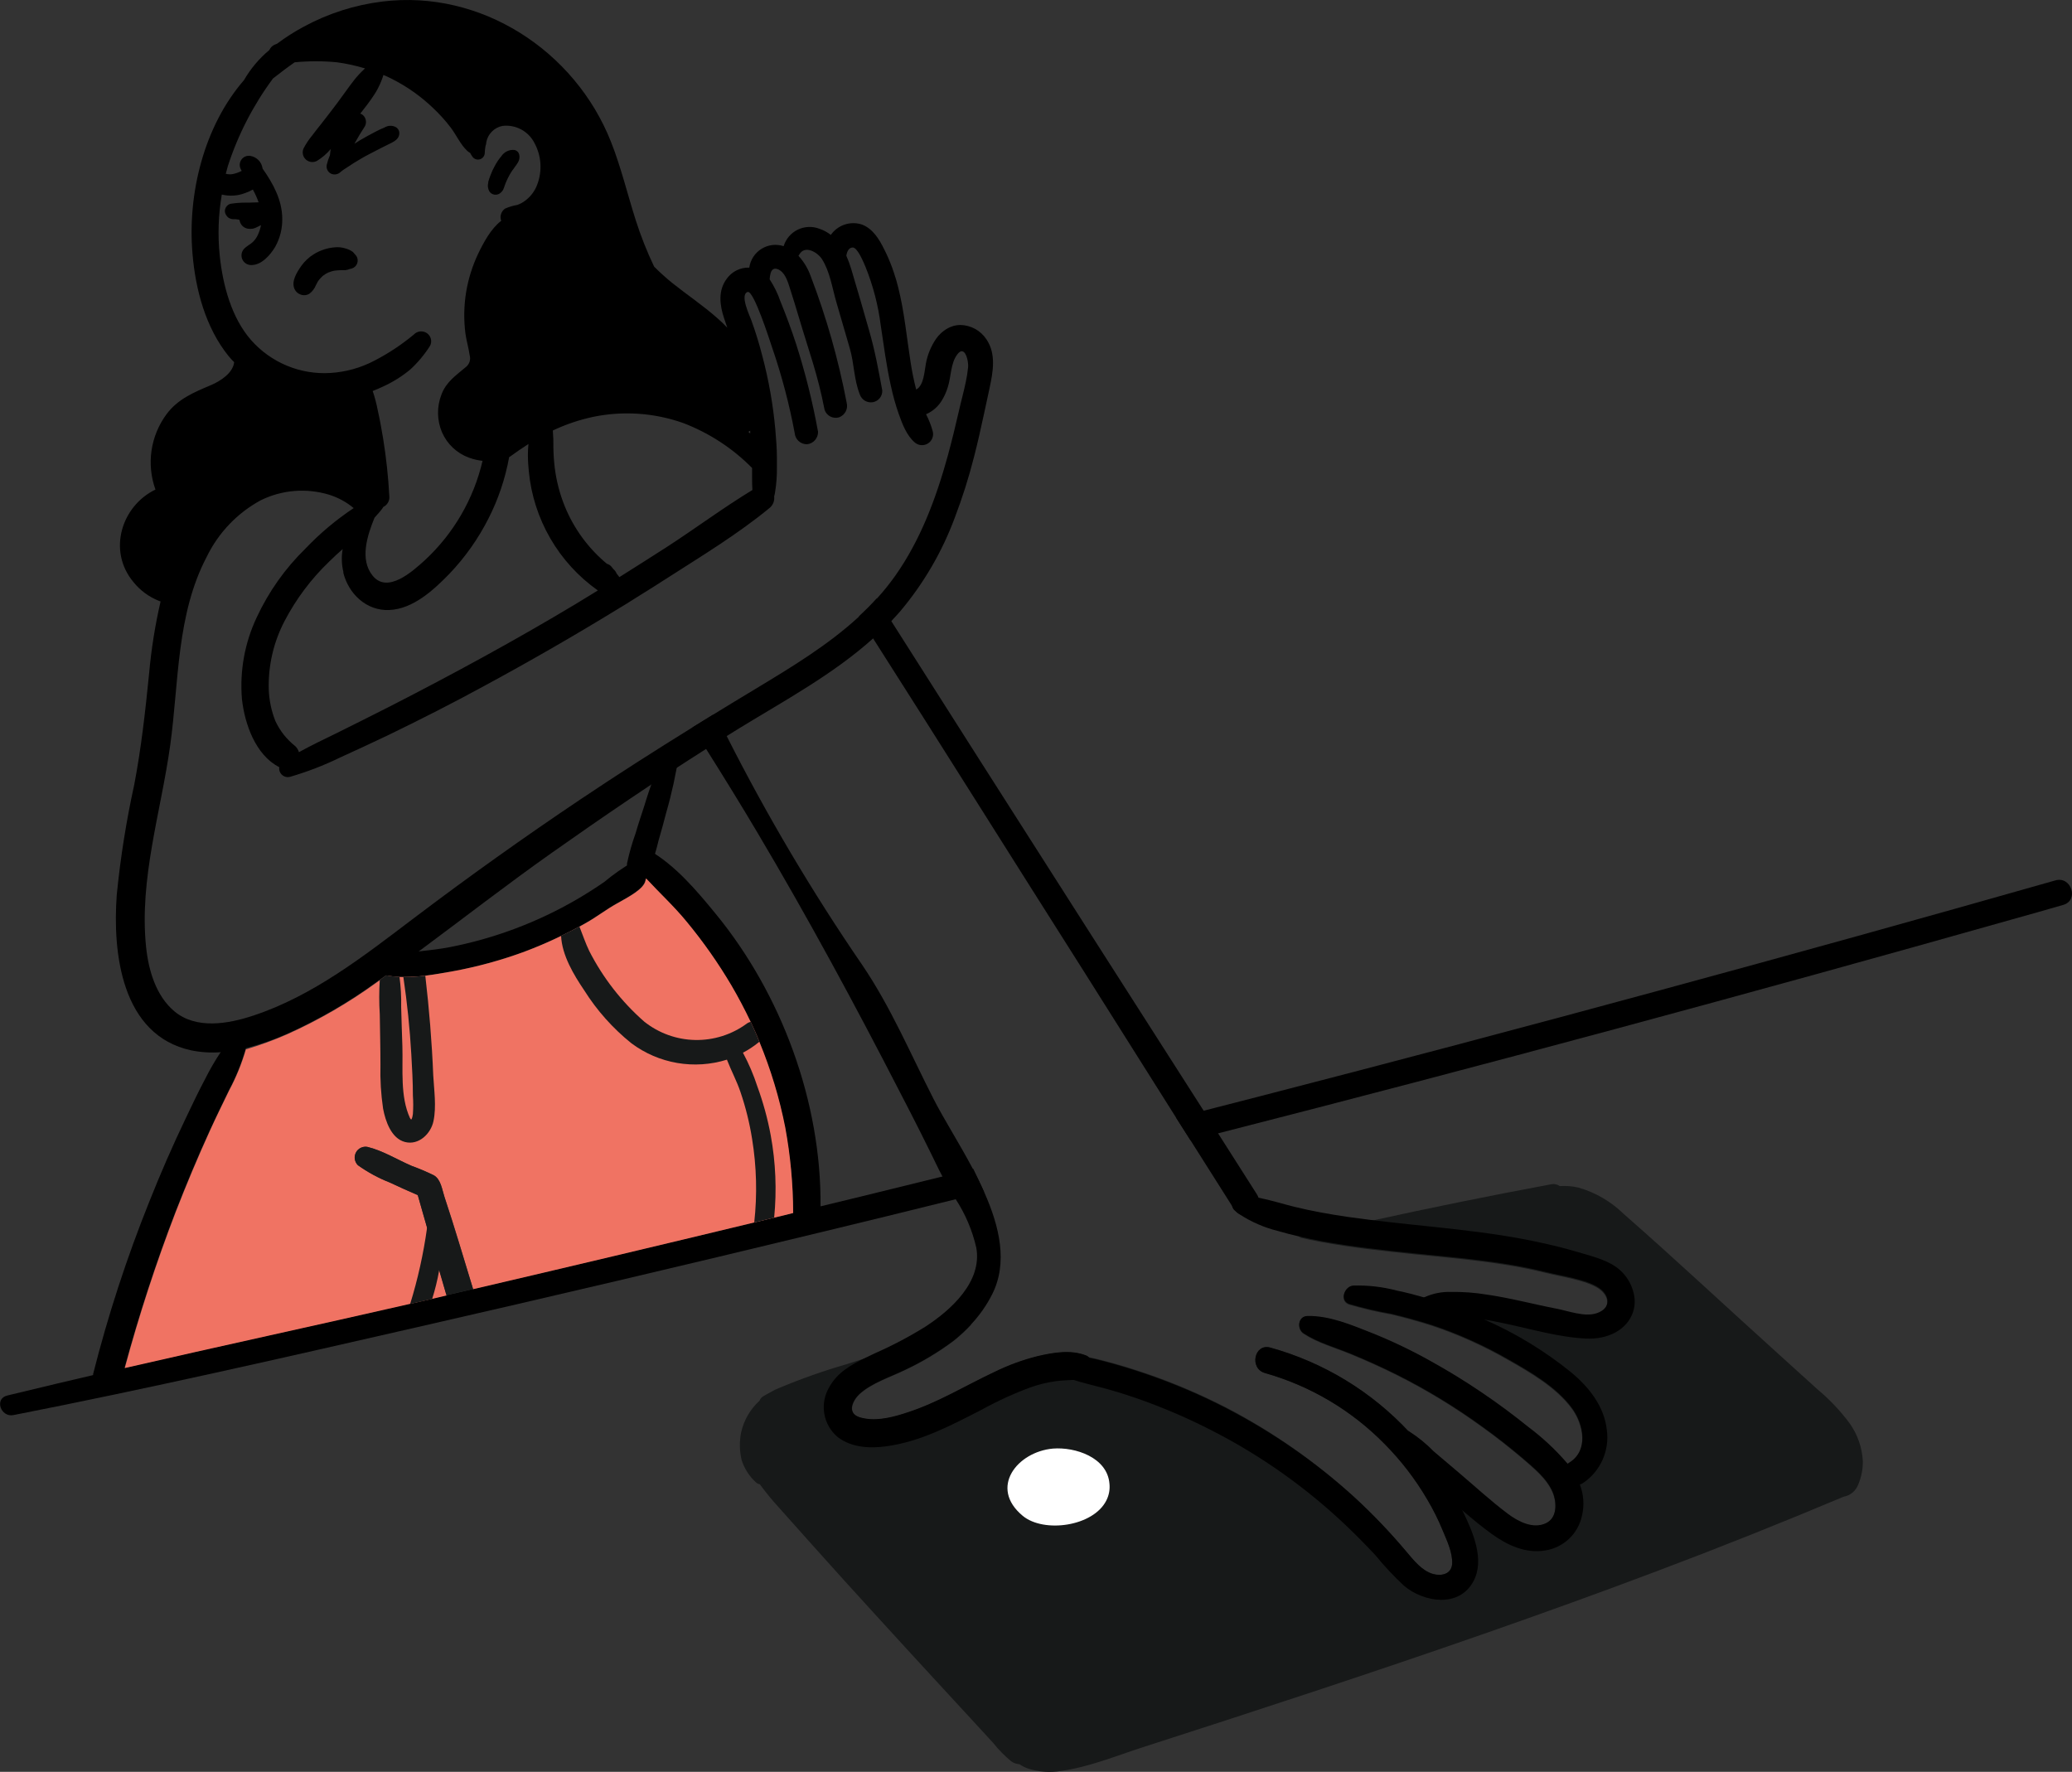 <svg width="283" height="242" viewBox="0 0 283 242" fill="none" xmlns="http://www.w3.org/2000/svg">
<rect x="0" y="0" width="283" height="242" fill="#333333" stroke="none"/>
<g clip-path="url(#clip0_100_9497)">
<path d="M254.431 199.569C254.447 200.662 254.233 201.746 253.805 202.751C253.649 203.18 253.382 203.561 253.032 203.854C252.682 204.147 252.261 204.343 251.811 204.421C243.375 207.973 234.871 211.363 226.297 214.592C210.806 220.438 195.124 225.841 179.4 231.044C171.566 233.632 163.723 236.188 155.872 238.71C152.3 239.871 148.678 241.357 144.939 241.875C143.415 242.133 141.852 242.019 140.382 241.541C139.975 241.395 139.588 241.198 139.23 240.956C138.834 240.931 138.454 240.798 138.128 240.572C137.222 239.826 136.396 238.986 135.666 238.067L133.296 235.486C131.805 233.877 130.316 232.263 128.831 230.643C125.801 227.369 122.805 224.079 119.784 220.78C116.762 217.482 113.774 214.175 110.803 210.851L106.413 205.933C105.474 204.906 104.591 203.83 103.767 202.709C103.575 202.69 103.394 202.604 103.258 202.467C102.336 201.636 101.655 200.572 101.288 199.385C100.998 198.149 100.978 196.864 101.23 195.619C101.603 193.962 102.477 192.46 103.734 191.319C103.82 191.077 103.984 190.871 104.201 190.734C104.56 190.517 104.944 190.308 105.32 190.108C105.657 189.904 106.011 189.73 106.38 189.59C109.396 188.323 112.484 187.233 115.627 186.325L118.239 185.49C121.269 184.488 124.307 183.519 127.353 182.55C129.131 181.991 130.909 181.431 132.695 180.88C131.941 181.701 131.123 182.46 130.25 183.151C128.202 184.684 126.004 186.004 123.69 187.093C121.653 188.095 119.074 188.888 117.397 190.433C116.796 190.993 116.07 192.104 116.512 192.939C116.812 193.498 117.605 193.673 118.181 193.774C120.067 194.099 122.162 193.54 123.957 192.939C128.13 191.594 131.902 189.264 135.85 187.41C137.738 186.483 139.719 185.758 141.759 185.247C143.887 184.755 146.266 184.337 148.352 185.156C148.481 185.199 148.598 185.27 148.695 185.364C149.421 185.498 150.13 185.682 150.839 185.865C152.767 186.366 154.679 186.951 156.573 187.602C160.339 188.889 164.004 190.452 167.54 192.279C173.84 195.564 179.687 199.654 184.933 204.446C187.489 206.793 189.889 209.304 192.119 211.962C193.079 213.098 194.206 214.534 195.7 214.968C196.843 215.294 198.204 215.027 198.337 213.64C198.437 212.104 197.628 210.425 197.052 209.039C196.453 207.578 195.747 206.163 194.94 204.805C193.322 202.035 191.359 199.481 189.098 197.206C184.593 192.62 178.973 189.288 172.789 187.536C170.594 186.926 171.304 183.444 173.499 184.053C180.764 186.065 187.328 190.055 192.462 195.578C193.675 196.354 194.795 197.268 195.8 198.3C196.91 199.252 198.037 200.187 199.138 201.131C201.384 203.027 203.562 205.047 205.907 206.809C207.309 207.862 209.346 208.947 211.123 208.104C212.709 207.361 212.626 205.239 212.05 203.845C211.215 201.899 209.412 200.505 207.877 199.16C206.141 197.699 204.363 196.287 202.535 194.985C198.806 192.267 194.858 189.862 190.734 187.794C188.672 186.767 186.561 185.815 184.399 184.93C182.237 184.045 180.009 183.444 178.064 182.191C177.088 181.581 177.23 179.819 178.565 179.803C181.595 179.753 184.524 181.014 187.312 182.108C190.109 183.229 192.83 184.532 195.458 186.007C200.115 188.598 204.541 191.585 208.686 194.934C210.671 196.415 212.485 198.113 214.095 199.995C214.17 199.933 214.251 199.877 214.337 199.828C217.007 198.158 216.248 194.567 214.704 192.438C212.592 189.54 209.037 187.485 205.991 185.757C202.675 183.849 199.177 182.276 195.549 181.064C193.755 180.487 191.927 179.995 190.083 179.544C188.112 179.198 186.161 178.744 184.241 178.183C182.905 177.698 183.589 175.794 184.766 175.677C186.786 175.614 188.805 175.845 190.759 176.362C192.027 176.621 193.263 176.947 194.515 177.306C195.65 176.788 196.889 176.539 198.137 176.579C199.752 176.554 201.366 176.671 202.961 176.93C206.199 177.389 209.362 178.249 212.567 178.867C214.178 179.176 216.415 180.037 218.042 179.485C220.079 178.809 219.845 177.039 218.376 176.028C216.648 174.834 213.026 174.358 210.973 173.823C205.131 172.387 199.163 171.919 193.221 171.318C188.964 170.867 184.708 170.425 180.51 169.648C179.458 169.448 178.423 169.239 177.38 168.997C180.657 168.217 183.937 167.468 187.22 166.75C195.421 164.946 203.654 163.276 211.916 161.74C212.314 161.673 212.722 161.766 213.051 161.999C213.911 161.939 214.775 162.01 215.613 162.207C217.921 162.876 220.028 164.103 221.748 165.782C228.951 172.087 235.936 178.65 243.072 185.08C244.8 186.634 246.511 188.195 248.239 189.757C249.874 191.118 251.341 192.668 252.612 194.375C253.702 195.897 254.334 197.699 254.431 199.569Z" fill="#171919"/>
<path d="M169.276 165.807C169.075 165.71 168.899 165.57 168.759 165.397C168.682 165.317 168.612 165.23 168.55 165.139C168.467 164.997 168.375 164.871 168.291 164.729C166.388 161.74 164.494 158.747 162.608 155.752L160.646 152.671C156.429 145.99 152.216 139.309 148.01 132.629C138.404 117.497 128.898 102.315 119.258 87.208C118.615 86.198 117.964 85.196 117.321 84.177C118.156 83.4 118.99 82.582 119.758 81.722C120.418 82.766 121.069 83.793 121.728 84.82C125.734 91.105 129.735 97.396 133.73 103.693C143.934 119.704 154.15 135.696 164.377 151.669L166.347 154.758L171.663 163.109C171.741 163.234 171.808 163.365 171.863 163.502C171.971 163.851 171.977 164.224 171.879 164.576C171.781 164.928 171.584 165.244 171.311 165.487C171.038 165.73 170.701 165.89 170.34 165.946C169.979 166.003 169.61 165.954 169.276 165.807Z" fill="black"/>
<path d="M148.069 188.304C147.628 188.386 147.182 188.439 146.733 188.462C145.899 188.521 145.064 188.529 144.23 188.638C143.058 188.801 141.906 189.08 140.791 189.473C138.492 190.321 136.26 191.34 134.114 192.521C129.941 194.659 125.768 196.888 121.103 197.531C118.841 197.849 116.329 197.732 114.426 196.287C113.45 195.474 112.797 194.339 112.584 193.086C112.371 191.834 112.613 190.546 113.265 189.456C114.342 187.477 116.262 186.383 118.215 185.448C118.649 185.231 119.049 185.039 119.5 184.83C121.866 183.789 124.155 182.584 126.352 181.222C129.924 178.909 134.172 175.043 133.346 170.416C132.806 168.054 131.851 165.806 130.525 163.777C129.908 162.733 129.282 161.706 128.722 160.687C128.556 160.378 128.397 160.078 128.247 159.769C126.578 156.323 124.85 152.885 123.064 149.456C116.846 137.355 110.378 125.38 103.425 113.672C101.155 109.847 98.826 106.073 96.456 102.315L94.587 99.342L97.391 97.613C98.07 98.561 98.697 99.545 99.269 100.561C104.745 111.388 110.935 121.839 117.798 131.844C121.653 137.53 124.357 143.919 127.479 150.04C128.889 152.821 131.026 156.145 132.879 159.652C133.43 160.696 133.956 161.748 134.423 162.817C136.543 167.56 137.669 172.479 135.524 176.755C134.772 178.247 133.811 179.625 132.67 180.846C131.916 181.667 131.098 182.427 130.225 183.118C128.177 184.65 125.979 185.971 123.665 187.059C121.628 188.062 119.049 188.855 117.372 190.4C116.771 190.959 116.045 192.07 116.487 192.905C116.787 193.465 117.58 193.64 118.156 193.74C120.042 194.066 122.137 193.506 123.932 192.905C128.105 191.561 131.877 189.231 135.825 187.377C137.713 186.449 139.694 185.724 141.734 185.214C143.862 184.721 146.241 184.304 148.327 185.122C148.456 185.165 148.573 185.236 148.67 185.331C149.571 186.133 149.337 188.053 148.069 188.304Z" fill="black"/>
<path d="M201.25 215.962C199.289 219.645 194.473 218.851 191.777 216.597C190.379 215.295 189.072 213.9 187.863 212.421C186.589 211.052 185.27 209.715 183.907 208.413C178.445 203.211 172.261 198.826 165.546 195.394C162.241 193.694 158.822 192.226 155.313 191.001C153.485 190.367 151.624 189.799 149.755 189.331C148.745 189.064 147.718 188.822 146.733 188.496C145.931 188.241 145.158 187.899 144.43 187.477C144.209 187.356 144.033 187.167 143.927 186.938C143.822 186.709 143.793 186.452 143.844 186.205C143.895 185.958 144.025 185.734 144.213 185.566C144.401 185.398 144.638 185.295 144.889 185.272C146.146 185.095 147.424 185.149 148.661 185.431C149.388 185.565 150.097 185.748 150.806 185.932C152.734 186.433 154.646 187.018 156.54 187.669C160.306 188.955 163.972 190.519 167.507 192.346C173.815 195.607 179.673 199.675 184.934 204.446C187.489 206.793 189.889 209.304 192.119 211.962C193.079 213.098 194.206 214.534 195.7 214.968C196.843 215.294 198.204 215.027 198.338 213.64C198.438 212.104 197.628 210.425 197.052 209.039C196.453 207.578 195.747 206.163 194.94 204.805C193.322 202.035 191.359 199.481 189.098 197.206C184.593 192.62 178.973 189.288 172.79 187.536C170.595 186.926 171.304 183.444 173.499 184.053C180.764 186.065 187.328 190.055 192.462 195.577C192.812 195.945 193.155 196.329 193.488 196.722C195.813 199.362 197.778 202.299 199.331 205.457C199.473 205.757 199.631 206.075 199.79 206.4C201.167 209.231 202.828 213.031 201.25 215.962Z" fill="black"/>
<path d="M223.259 177.398C223.305 177.992 223.237 178.591 223.058 179.16C222.224 181.723 219.478 182.951 216.69 182.826C212.834 182.65 209.053 181.49 205.289 180.713C204.466 180.535 203.631 180.376 202.785 180.237C201.783 180.066 200.771 179.949 199.756 179.886C197.953 179.778 195.692 180.245 194.006 179.485C193.861 179.409 193.735 179.301 193.638 179.169C193.541 179.037 193.476 178.884 193.448 178.722C193.42 178.561 193.429 178.395 193.475 178.238C193.521 178.081 193.603 177.936 193.714 177.815C193.955 177.559 194.237 177.345 194.548 177.181C195.683 176.662 196.923 176.414 198.17 176.454C199.785 176.429 201.4 176.546 202.994 176.805C206.232 177.264 209.396 178.124 212.601 178.742C214.212 179.051 216.448 179.911 218.076 179.36C220.112 178.684 219.878 176.913 218.41 175.903C216.682 174.709 213.06 174.233 211.006 173.698C205.164 172.262 199.197 171.794 193.254 171.193C188.998 170.742 184.741 170.299 180.543 169.523C179.492 169.322 178.457 169.114 177.413 168.871C176.37 168.629 175.485 168.404 174.542 168.128C172.674 167.666 170.896 166.893 169.284 165.84C169.104 165.714 168.932 165.577 168.767 165.431C168.718 165.401 168.673 165.364 168.633 165.322C168.464 165.177 168.347 164.981 168.299 164.763C168.247 164.592 168.235 164.412 168.262 164.235C168.29 164.059 168.358 163.891 168.46 163.745C168.562 163.598 168.696 163.477 168.852 163.39C169.008 163.303 169.181 163.253 169.359 163.243C170.201 163.295 171.038 163.407 171.863 163.577C173.532 163.903 175.127 164.412 176.771 164.821C179.149 165.406 181.562 165.832 183.974 166.191C185.067 166.341 186.16 166.491 187.245 166.625C195.099 167.602 203.019 168.053 210.74 169.79C212.242 170.124 213.761 170.492 215.272 170.942C216.983 171.452 219.153 171.961 220.646 172.988C221.377 173.489 221.988 174.143 222.44 174.904C222.891 175.666 223.17 176.517 223.259 177.398Z" fill="black"/>
<path d="M216.064 207.052C215.802 208.251 215.184 209.342 214.29 210.183C213.396 211.024 212.269 211.574 211.057 211.761C208.361 212.212 205.865 211.043 203.729 209.498C202.368 208.513 201.066 207.427 199.789 206.333C198.829 205.498 197.886 204.663 196.935 203.895C195.708 202.851 194.49 201.807 193.246 200.78C192.002 199.753 190.7 198.96 189.908 197.632C189.742 197.328 189.676 196.98 189.716 196.637C189.757 196.293 189.904 195.971 190.135 195.714C190.367 195.458 190.673 195.279 191.01 195.204C191.348 195.128 191.7 195.16 192.019 195.294C192.179 195.357 192.335 195.43 192.486 195.511C193.7 196.287 194.82 197.201 195.825 198.233C196.935 199.185 198.062 200.12 199.163 201.064C201.408 202.96 203.587 204.981 205.932 206.743C207.334 207.795 209.37 208.88 211.148 208.037C212.734 207.294 212.651 205.173 212.075 203.778C211.24 201.832 209.438 200.438 207.902 199.093C206.166 197.632 204.388 196.22 202.56 194.918C198.831 192.2 194.884 189.795 190.759 187.728C188.697 186.7 186.586 185.748 184.424 184.863C182.262 183.978 180.034 183.377 178.089 182.124C177.113 181.515 177.255 179.753 178.59 179.736C181.62 179.686 184.549 180.947 187.337 182.041C190.134 183.162 192.855 184.465 195.483 185.941C200.14 188.532 204.565 191.518 208.711 194.868C210.696 196.349 212.51 198.046 214.119 199.928C214.818 200.786 215.381 201.747 215.789 202.776C216.313 204.14 216.409 205.631 216.064 207.052Z" fill="black"/>
<path d="M216.197 202.567C216.073 202.647 215.938 202.709 215.797 202.751C214.194 203.269 212.809 201.039 214.127 199.903C214.203 199.841 214.284 199.785 214.37 199.736C217.04 198.066 216.281 194.475 214.737 192.346C212.625 189.448 209.07 187.394 206.023 185.665C202.708 183.757 199.21 182.185 195.582 180.972C193.788 180.396 191.96 179.903 190.116 179.452C188.145 179.106 186.194 178.652 184.273 178.091C182.938 177.606 183.622 175.702 184.799 175.585C186.819 175.522 188.838 175.753 190.792 176.27C192.06 176.529 193.296 176.855 194.548 177.214C195.123 177.381 195.691 177.556 196.258 177.74C198.48 178.458 200.661 179.294 202.793 180.245C207.017 182.099 210.975 184.509 214.562 187.41C217.007 189.431 219.118 192.07 219.469 195.319C219.656 196.712 219.448 198.13 218.87 199.411C218.292 200.693 217.366 201.786 216.197 202.567Z" fill="black"/>
<path d="M70.282 22.856C70.458 22.63 70.62 22.393 70.766 22.147C70.862 21.981 70.922 21.798 70.945 21.609C70.968 21.42 70.953 21.228 70.9 21.044C70.855 20.905 70.774 20.78 70.666 20.682C70.557 20.584 70.425 20.516 70.282 20.485C69.935 20.445 69.584 20.502 69.268 20.649C68.951 20.797 68.681 21.029 68.488 21.32C68.127 21.742 67.817 22.204 67.562 22.698C67.338 23.1 67.145 23.519 66.986 23.95C66.869 24.245 66.769 24.546 66.685 24.852C66.685 24.969 66.685 25.103 66.635 25.22C66.612 25.539 66.682 25.858 66.835 26.138C66.982 26.361 67.21 26.517 67.471 26.573C67.731 26.63 68.004 26.581 68.229 26.439C68.432 26.304 68.601 26.124 68.722 25.913C68.763 25.813 68.813 25.712 68.847 25.612C68.88 25.512 68.93 25.37 68.972 25.245L69.072 24.977C69.241 24.56 69.439 24.156 69.665 23.767C69.715 23.683 69.765 23.6 69.823 23.516C69.851 23.464 69.882 23.414 69.915 23.366L69.973 23.282L70.066 23.165L70.241 22.915L70.282 22.856Z" fill="black"/>
<path d="M90.881 102.373C89.751 104.87 88.789 107.44 88.001 110.065C87.6 111.317 87.166 112.57 86.808 113.823C86.33 115.153 85.942 116.515 85.648 117.898C85.389 119.568 87.876 120.687 88.66 118.95C89.188 117.59 89.62 116.195 89.954 114.775C90.33 113.522 90.655 112.269 90.997 110.983C91.751 108.372 92.331 105.713 92.733 103.025C92.867 101.973 91.39 101.313 90.881 102.373Z" fill="black"/>
<path d="M88.203 119.977C88.203 120.077 88.144 120.177 88.119 120.286C87.877 121.43 85.89 122.466 84.179 123.426C82.777 124.203 81.509 125.196 80.123 125.981C77.326 127.582 74.4 128.948 71.377 130.065C68.29 131.185 65.116 132.049 61.887 132.645C58.983 133.171 55.703 133.764 52.748 133.213L52.381 133.146C52.119 133.088 51.884 132.946 51.71 132.741C51.536 132.537 51.433 132.282 51.417 132.014C51.401 131.746 51.473 131.48 51.621 131.257C51.769 131.033 51.986 130.864 52.239 130.775C53.884 130.369 55.558 130.089 57.246 129.94C58.665 129.781 60.084 129.622 61.47 129.355C67.562 128.163 73.412 125.961 78.78 122.841C80.059 122.095 81.308 121.302 82.527 120.461C83.764 119.432 85.084 118.507 86.475 117.697C86.807 117.587 87.167 117.591 87.497 117.709C87.826 117.827 88.107 118.053 88.294 118.349C88.645 118.891 88.378 119.409 88.203 119.977Z" fill="black"/>
<path d="M134.423 162.834L130.525 163.794C124.249 165.353 117.969 166.889 111.688 168.404C93.404 172.83 75.09 177.136 56.745 181.322C38.475 185.498 20.215 189.673 1.836 193.273C0.1 193.615 -0.809 191.026 1.002 190.6L7.954 188.93C9.556 188.554 11.159 188.17 12.761 187.803L17.043 186.809C31.682 183.469 46.371 180.287 61.002 176.896L62.713 176.504L64.641 176.053C79.23 172.646 93.805 169.183 108.366 165.665L112.105 164.754L117.613 163.418L128.756 160.679L132.929 159.644C133.429 160.712 133.955 161.765 134.423 162.834Z" fill="black"/>
<path d="M281.799 123.593C279.512 124.255 277.217 124.907 274.913 125.547C256.902 130.641 238.855 135.627 220.772 140.503C202.689 145.38 184.547 150.146 166.347 154.8L166.188 154.842L162.608 155.752L160.646 152.671L164.377 151.71L172.047 149.739C190.259 145.041 208.444 140.222 226.606 135.284C244.667 130.385 262.7 125.374 280.705 120.253C282.9 119.593 284.002 122.967 281.799 123.593Z" fill="black"/>
<path d="M151.114 204.922C149.337 208.496 142.568 209.423 139.689 207.035C135.023 203.169 138.962 198.283 143.811 197.849C146.875 197.607 151.24 199.06 151.532 202.634C151.617 203.421 151.472 204.216 151.114 204.922Z" fill="white"/>
<path d="M134.732 46.347C134.34 45.753 133.809 45.263 133.185 44.921C132.561 44.578 131.863 44.395 131.151 44.385C130.481 44.396 129.826 44.59 129.256 44.944C128.705 45.288 128.228 45.74 127.854 46.272C127.156 47.291 126.681 48.447 126.46 49.663C126.26 50.665 126.202 52.644 125.134 53.203C124.809 51.94 124.549 50.661 124.357 49.37C123.831 46.03 123.523 42.598 122.688 39.291C122.521 38.598 122.321 37.905 122.087 37.228C121.792 36.337 121.444 35.464 121.044 34.614C120.96 34.439 120.877 34.264 120.785 34.088C120.1 32.694 119.241 31.257 117.747 30.673C116.978 30.416 116.147 30.415 115.377 30.669C114.607 30.924 113.939 31.42 113.474 32.084C113.011 31.718 112.489 31.436 111.93 31.249C111.454 31.063 110.945 30.978 110.435 30.998C109.924 31.018 109.423 31.144 108.963 31.366C108.504 31.589 108.095 31.904 107.762 32.292C107.43 32.68 107.18 33.132 107.03 33.621C106.529 33.457 105.998 33.405 105.475 33.469C104.952 33.533 104.449 33.711 104.001 33.99C103.554 34.27 103.173 34.644 102.886 35.086C102.599 35.529 102.413 36.029 102.34 36.552C101.748 36.531 101.16 36.655 100.628 36.915C100.095 37.174 99.634 37.56 99.285 38.038C98.05 39.658 98.292 41.663 98.902 43.475C99.052 43.901 99.194 44.31 99.336 44.761C98.911 44.306 98.462 43.874 97.992 43.466C96.047 41.738 93.877 40.293 91.849 38.673C90.974 37.967 90.138 37.214 89.345 36.418C88.368 34.373 87.531 32.264 86.841 30.105C85.698 26.522 84.83 22.856 83.445 19.357C78.529 6.923 65.701 -1.445 52.238 0.209C48.468 0.669 44.819 1.836 41.48 3.649C40.211 4.33 38.994 5.106 37.841 5.971L37.549 6.088C37.38 6.156 37.226 6.256 37.096 6.384C36.965 6.511 36.861 6.663 36.79 6.831C35.404 7.987 34.232 9.378 33.326 10.94C27.851 17.261 25.598 26.456 26.29 34.623C26.691 39.516 28.076 44.752 31.215 48.627C31.465 48.928 31.715 49.212 31.982 49.462C31.824 50.949 30.105 52.051 28.811 52.602C26.516 53.571 24.304 54.481 22.768 56.544C21.679 58.003 20.969 59.71 20.701 61.511C20.433 63.312 20.616 65.152 21.233 66.865C16.651 69.07 14.631 75.175 18.22 79.492C19.144 80.643 20.352 81.532 21.725 82.072C21.793 82.103 21.862 82.128 21.933 82.148C21.184 85.389 20.66 88.679 20.365 91.993C19.855 97.087 19.296 102.131 18.336 107.167C17.247 112.126 16.45 117.145 15.949 122.198C15.357 130.165 16.592 141.405 26.123 143.46C27.452 143.731 28.811 143.815 30.163 143.71C31.32 143.622 32.467 143.437 33.593 143.159C35.532 142.661 37.425 141.998 39.252 141.18C43.552 139.249 47.641 136.879 51.454 134.107L52.773 133.163C54.275 132.094 55.769 131 57.255 129.898C63.297 125.422 69.24 120.804 75.391 116.461C82.31 111.576 89.329 106.799 96.481 102.265C97.416 101.664 98.35 101.079 99.294 100.511C99.828 100.169 100.362 99.835 100.905 99.509C107.147 95.684 113.799 92.102 119.266 87.183C120.101 86.432 120.935 85.63 121.77 84.795C122.154 84.394 122.538 83.96 122.905 83.551C126.136 79.729 128.677 75.375 130.416 70.682C131.439 68.004 132.306 65.268 133.012 62.49C133.271 61.488 133.521 60.477 133.747 59.467C134.231 57.329 134.69 55.191 135.149 53.045C135.608 50.899 136.109 48.368 134.732 46.347ZM81.008 56.936C85.102 56.09 89.35 56.379 93.293 57.771C96.84 59.12 100.057 61.216 102.724 63.918V65.254C102.724 65.797 102.724 66.381 102.766 66.924C98.768 69.354 94.971 72.185 91.04 74.732C88.897 76.107 86.749 77.471 84.596 78.824L84.221 78.34C84.127 78.098 83.971 77.885 83.77 77.722C83.695 77.638 83.628 77.538 83.553 77.446C83.39 77.228 83.157 77.071 82.894 77.004C80.349 74.894 78.368 72.185 77.127 69.12C76.447 67.436 75.989 65.67 75.766 63.867C75.659 62.967 75.598 62.061 75.583 61.154C75.599 60.368 75.574 59.582 75.507 58.799C77.262 57.967 79.108 57.342 81.008 56.936ZM102.215 58.982C102.303 58.937 102.387 58.884 102.465 58.824C102.465 58.949 102.465 59.083 102.465 59.199L102.215 58.982ZM46.88 78.189C47.598 81.104 50.052 83.459 53.173 83.317C56.428 83.175 59.216 80.594 61.377 78.373C63.528 76.121 65.333 73.563 66.736 70.782C68.073 68.15 69.018 65.337 69.54 62.431C69.588 62.413 69.633 62.387 69.674 62.356C70.508 61.746 71.343 61.179 72.177 60.644C72.127 61.137 72.102 61.655 72.102 62.147C72.102 62.941 72.161 63.7 72.227 64.369C72.535 67.601 73.538 70.729 75.165 73.538C76.793 76.347 79.008 78.771 81.658 80.644C80.665 81.262 79.672 81.872 78.67 82.473C70.324 87.484 61.845 92.085 53.231 96.494C50.817 97.719 48.397 98.933 45.971 100.135C44.251 100.97 42.507 101.806 40.829 102.733C40.736 102.412 40.557 102.124 40.312 101.897C39.155 100.984 38.229 99.811 37.608 98.474C37.063 97.091 36.759 95.625 36.706 94.139C36.621 90.887 37.371 87.666 38.885 84.787C40.454 81.791 42.497 79.07 44.935 76.728C45.536 76.127 46.163 75.559 46.805 74.991C46.616 76.047 46.653 77.132 46.914 78.173L46.88 78.189ZM30.013 34.923C29.725 32.14 29.82 29.33 30.296 26.573C31.341 26.827 32.437 26.76 33.443 26.381C33.823 26.253 34.189 26.088 34.536 25.888C34.847 26.446 35.109 27.03 35.321 27.633L34.027 27.675H33.568C32.858 27.672 32.149 27.727 31.448 27.842C31.225 27.914 31.032 28.057 30.899 28.251C30.766 28.444 30.701 28.676 30.714 28.911C30.736 29.057 30.784 29.199 30.855 29.328C30.911 29.426 30.975 29.518 31.048 29.604C31.098 29.604 31.131 29.679 31.173 29.712L31.306 29.788C31.474 29.885 31.664 29.937 31.857 29.938H32.016H32.174L32.667 30.005C32.722 30.097 32.759 30.199 32.775 30.305C32.851 30.54 32.988 30.751 33.173 30.914C33.359 31.077 33.584 31.187 33.827 31.232C34.061 31.274 34.302 31.274 34.536 31.232C34.762 31.181 34.978 31.097 35.179 30.982L35.646 30.748C35.563 31.207 35.42 31.654 35.221 32.076C35.051 32.455 34.807 32.796 34.503 33.078C34.219 33.362 33.669 33.612 33.31 34.013C33.14 34.207 33.03 34.447 32.995 34.702C32.96 34.958 33 35.218 33.111 35.451C33.222 35.684 33.399 35.879 33.62 36.012C33.84 36.145 34.095 36.211 34.353 36.201C35.73 36.201 36.923 34.823 37.574 33.738C38.236 32.564 38.573 31.235 38.551 29.888C38.551 27.341 37.299 25.061 35.863 23.023C35.809 22.593 35.618 22.193 35.317 21.881C35.016 21.569 34.621 21.364 34.194 21.295C33.96 21.255 33.72 21.283 33.501 21.376C33.283 21.468 33.095 21.622 32.961 21.818C32.827 22.013 32.751 22.244 32.743 22.481C32.736 22.718 32.796 22.953 32.917 23.157C32.917 23.224 32.992 23.274 33.026 23.332C32.636 23.537 32.221 23.686 31.79 23.775C31.474 23.833 31.149 23.819 30.839 23.733C30.931 23.374 31.023 23.023 31.123 22.673C32.517 18.383 34.597 14.347 37.282 10.723C38.25 9.971 39.227 9.211 40.245 8.51C42.171 8.322 44.111 8.322 46.037 8.51C47.332 8.686 48.61 8.965 49.86 9.345C49.833 9.377 49.802 9.405 49.768 9.428C49.265 9.892 48.799 10.395 48.374 10.931C47.59 11.933 46.872 12.994 46.104 14.013C45.336 15.032 44.61 15.992 43.842 16.961C43.433 17.478 43.008 17.996 42.624 18.522C42.172 19.066 41.78 19.657 41.455 20.284C41.344 20.539 41.316 20.823 41.375 21.094C41.434 21.366 41.578 21.612 41.785 21.797C41.993 21.982 42.253 22.097 42.529 22.126C42.806 22.154 43.084 22.094 43.325 21.954C44.023 21.521 44.648 20.98 45.178 20.351C45.125 20.627 45.089 20.906 45.069 21.186C44.882 21.614 44.734 22.059 44.627 22.514C44.578 22.75 44.609 22.995 44.713 23.212C44.817 23.429 44.989 23.607 45.203 23.716C45.42 23.819 45.663 23.851 45.899 23.809C46.135 23.767 46.352 23.653 46.521 23.483C46.784 23.267 47.063 23.071 47.356 22.898C47.673 22.681 47.998 22.464 48.324 22.264C49 21.854 49.693 21.428 50.402 21.069C51.112 20.71 51.746 20.36 52.397 20.042C52.747 19.875 53.14 19.683 53.507 19.491C53.874 19.299 54.45 18.965 54.525 18.372C54.564 18.171 54.536 17.962 54.447 17.777C54.359 17.593 54.214 17.441 54.033 17.345C53.796 17.226 53.533 17.17 53.269 17.182C53.005 17.193 52.748 17.273 52.522 17.412C52.112 17.578 51.711 17.764 51.32 17.971C50.594 18.347 49.877 18.739 49.167 19.157C48.908 19.316 48.666 19.483 48.408 19.633C48.867 18.798 49.342 18.005 49.852 17.228C49.989 16.957 50.024 16.646 49.95 16.351C49.877 16.057 49.699 15.799 49.451 15.625L49.209 15.516C49.868 14.681 50.519 13.846 51.111 12.936C51.485 12.364 51.801 11.757 52.055 11.123C52.175 10.834 52.281 10.538 52.372 10.238C52.781 10.414 53.207 10.597 53.574 10.798C55.648 11.849 57.553 13.206 59.224 14.823C60.078 15.632 60.865 16.509 61.578 17.445C62.337 18.456 62.896 19.741 63.815 20.602C63.936 20.713 64.07 20.808 64.215 20.886C64.308 21.073 64.416 21.252 64.541 21.42C64.656 21.576 64.818 21.691 65.002 21.75C65.187 21.808 65.385 21.808 65.57 21.748C65.754 21.688 65.915 21.572 66.03 21.416C66.145 21.259 66.208 21.071 66.21 20.877C66.223 20.566 66.256 20.257 66.31 19.95C66.382 19.769 66.421 19.577 66.427 19.383C66.537 18.838 66.807 18.339 67.203 17.949C67.598 17.559 68.101 17.297 68.647 17.195C69.526 17.094 70.414 17.265 71.193 17.684C71.972 18.104 72.603 18.752 73.003 19.541C73.468 20.398 73.742 21.345 73.809 22.318C73.875 23.29 73.731 24.266 73.388 25.178C73.067 26.074 72.485 26.853 71.718 27.416C71.395 27.663 71.034 27.857 70.65 27.992C70.075 28.088 69.514 28.256 68.981 28.493C68.72 28.674 68.527 28.936 68.432 29.238C68.337 29.541 68.345 29.866 68.455 30.163C67.044 31.232 66.026 33.161 65.283 34.706C64.516 36.34 63.974 38.071 63.673 39.85C63.36 41.742 63.326 43.669 63.572 45.571C63.714 46.565 64.006 47.525 64.148 48.51C64.237 48.815 64.229 49.14 64.124 49.439C64.019 49.739 63.824 49.998 63.564 50.181C62.221 51.325 60.943 52.16 60.292 53.897C59.65 55.547 59.674 57.383 60.359 59.016C60.706 59.822 61.215 60.549 61.853 61.151C62.492 61.753 63.248 62.217 64.073 62.515C64.666 62.731 65.282 62.874 65.909 62.941C64.695 68.154 61.949 72.883 58.022 76.519C56.353 78.031 52.914 81.162 50.878 78.607C49.117 76.394 50.144 73.187 51.154 70.707C51.546 70.264 51.921 69.872 52.28 69.371C52.303 69.331 52.323 69.289 52.339 69.246C52.617 69.116 52.848 68.902 52.998 68.633C53.147 68.365 53.209 68.056 53.173 67.751C53.033 65.141 52.755 62.54 52.339 59.959C52.122 58.665 51.896 57.362 51.604 56.084C51.434 55.175 51.2 54.28 50.903 53.404C51.387 53.212 51.871 53.011 52.339 52.786C53.665 52.182 54.906 51.404 56.028 50.473C57.075 49.513 57.991 48.418 58.748 47.216C58.896 46.923 58.931 46.587 58.848 46.27C58.765 45.954 58.569 45.678 58.298 45.496C58.028 45.313 57.702 45.232 57.378 45.267C57.054 45.302 56.753 45.451 56.528 45.688C54.86 47.074 53.047 48.275 51.12 49.27C49.263 50.243 47.22 50.812 45.127 50.94C43.095 51.066 41.061 50.725 39.18 49.944C37.3 49.162 35.623 47.961 34.278 46.431C31.64 43.408 30.438 39.007 30.013 34.923ZM132.228 50.147C132.162 50.826 132.056 51.501 131.91 52.168C131.635 53.513 131.251 54.857 130.959 56.176C130.5 58.181 130.007 60.21 129.457 62.231C127.862 68.035 125.717 73.78 122.262 78.657C121.492 79.743 120.656 80.781 119.758 81.763C118.982 82.599 118.164 83.434 117.321 84.219C113.09 88.118 108.074 91.141 103.133 94.123C101.205 95.284 99.286 96.444 97.366 97.63L94.561 99.359C89.437 102.532 84.346 105.781 79.33 109.146C71.585 114.34 63.987 119.757 56.536 125.397C49.726 130.549 42.782 136.011 34.578 138.716C31.173 139.844 26.791 140.629 23.803 138.115C21.299 136.002 20.29 132.537 19.956 129.372C18.988 120.069 21.976 110.941 23.244 101.814C24.446 93.179 24.079 83.935 28.252 76.018C29.848 72.744 32.428 70.052 35.63 68.319C38.536 66.894 41.874 66.629 44.969 67.575C46.19 67.957 47.325 68.576 48.307 69.396C45.92 70.983 43.717 72.831 41.739 74.907C38.959 77.615 36.697 80.807 35.062 84.327C33.426 87.794 32.729 91.63 33.042 95.451C33.41 98.841 34.887 103.125 38.142 104.778C38.113 104.973 38.133 105.171 38.2 105.356C38.267 105.541 38.379 105.706 38.525 105.837C38.672 105.967 38.848 106.06 39.039 106.105C39.23 106.151 39.429 106.148 39.619 106.098C41.95 105.42 44.221 104.546 46.405 103.484C48.625 102.482 50.845 101.438 53.081 100.378C57.471 98.248 61.82 96.043 66.118 93.697C72.299 90.356 78.392 86.849 84.396 83.175C85.231 82.69 85.99 82.198 86.783 81.697C88.302 80.761 89.821 79.801 91.323 78.832C95.964 75.859 100.813 72.912 105.069 69.412C105.313 69.225 105.503 68.976 105.62 68.692C105.737 68.408 105.777 68.097 105.737 67.792C105.79 67.62 105.829 67.445 105.854 67.266C106.045 66.119 106.132 64.956 106.113 63.792C106.113 63.358 106.113 62.957 106.113 62.498C106.113 61.237 106.004 59.993 105.904 58.74C105.597 55.296 104.994 51.884 104.101 48.544C103.684 46.907 103.186 45.295 102.607 43.709C102.407 43.149 101.005 40.251 102.115 39.876C102.95 39.6 105.195 46.69 105.503 47.592C106.794 51.366 107.809 55.228 108.541 59.149C108.577 59.567 108.768 59.956 109.077 60.24C109.387 60.523 109.791 60.679 110.21 60.678C110.634 60.639 111.027 60.441 111.309 60.123C111.591 59.805 111.742 59.391 111.73 58.966C110.992 54.907 109.991 50.902 108.733 46.974C108.088 45.003 107.375 43.068 106.596 41.17C106.232 40.105 105.736 39.089 105.12 38.147C105.135 37.865 105.179 37.585 105.253 37.312C105.453 36.602 105.971 36.535 106.572 36.953C107.364 37.512 107.657 38.681 107.94 39.541C108.333 40.752 108.7 41.963 109.067 43.191C110.503 48.068 111.654 50.974 112.623 55.968C112.755 56.366 113.037 56.697 113.41 56.889C113.783 57.081 114.217 57.119 114.617 56.995C115.008 56.847 115.329 56.559 115.517 56.187C115.706 55.814 115.748 55.384 115.635 54.982C114.512 49.095 112.87 43.319 110.728 37.721C110.364 36.691 109.796 35.745 109.059 34.94C109.094 34.896 109.125 34.849 109.15 34.798C109.902 33.395 111.654 34.456 112.255 35.374C113.34 37.044 113.674 39.341 114.217 41.22L116.069 47.583C116.695 49.746 116.604 51.759 117.438 53.88C117.562 54.238 117.808 54.54 118.134 54.733C118.46 54.926 118.843 54.996 119.216 54.932C119.592 54.867 119.93 54.666 120.167 54.367C120.405 54.069 120.523 53.693 120.501 53.312C119.975 50.489 119.516 47.951 118.724 45.195C117.931 42.439 117.113 39.55 116.261 36.736C116.078 36.118 115.856 35.512 115.594 34.923C115.694 34.314 115.936 33.846 116.428 33.804C117.129 33.729 117.998 35.959 118.231 36.493C119.256 39.041 119.948 41.71 120.293 44.435C120.71 47.174 121.06 49.938 121.67 52.652C121.948 53.971 122.311 55.271 122.755 56.544C123.239 57.897 123.823 59.483 124.958 60.444C125.205 60.653 125.513 60.778 125.837 60.799C126.16 60.82 126.482 60.736 126.755 60.56C127.027 60.384 127.235 60.125 127.349 59.822C127.463 59.518 127.476 59.185 127.387 58.874C127.166 58.079 126.864 57.31 126.485 56.577C127.41 56.175 128.183 55.487 128.689 54.615C129.009 54.073 129.264 53.496 129.448 52.895C129.916 51.483 129.816 49.638 130.75 48.402C131.043 48.018 131.285 47.917 131.502 48.001C132.044 48.201 132.278 49.546 132.228 50.147Z" fill="black"/>
<path d="M41.072 40.235C41.267 40.308 41.476 40.334 41.683 40.313C41.89 40.291 42.09 40.221 42.265 40.109C42.656 39.815 42.959 39.419 43.141 38.965C43.2 38.833 43.267 38.705 43.342 38.581L43.45 38.389C43.474 38.35 43.502 38.314 43.534 38.281L43.684 38.089L43.993 37.771L44.101 37.671C44.221 37.578 44.347 37.492 44.477 37.412L44.81 37.228C44.994 37.128 44.936 37.17 44.861 37.228L45.028 37.153C45.177 37.093 45.33 37.046 45.487 37.011L45.678 36.969C46.029 36.919 46.355 36.911 46.672 36.894H47.197C47.408 36.87 47.613 36.814 47.807 36.727C47.904 36.717 47.999 36.694 48.091 36.66C48.251 36.604 48.397 36.513 48.517 36.393C48.638 36.273 48.73 36.128 48.788 35.968C48.846 35.808 48.867 35.638 48.85 35.468C48.833 35.299 48.779 35.136 48.691 34.99C48.648 34.923 48.598 34.862 48.541 34.807C48.501 34.733 48.44 34.672 48.366 34.631L48.466 34.757C48.399 34.622 48.305 34.503 48.191 34.406C47.893 34.192 47.56 34.034 47.206 33.938C46.732 33.785 46.232 33.731 45.737 33.779C44.736 33.858 43.767 34.169 42.908 34.69C42.203 35.117 41.595 35.685 41.122 36.36C40.546 37.195 39.761 38.422 40.22 39.458C40.299 39.64 40.416 39.804 40.562 39.938C40.709 40.072 40.883 40.173 41.072 40.235Z" fill="black"/>
<path d="M112.071 164.779C112.071 165.005 112.071 165.23 112.071 165.456C112.021 167.827 108.399 168.103 108.341 165.69C108.313 161.783 107.936 157.887 107.214 154.049C105.871 147.189 103.382 140.606 99.853 134.574C98.052 131.527 96.015 128.626 93.76 125.898C92.049 123.802 90.038 121.956 88.21 119.977C87.701 119.434 87.208 118.875 86.733 118.307C86.588 118.136 86.495 117.927 86.466 117.705C86.447 117.433 86.499 117.16 86.616 116.914C86.733 116.667 86.912 116.455 87.136 116.298C87.359 116.141 87.619 116.045 87.89 116.018C88.162 115.991 88.436 116.034 88.686 116.144C92.249 118.198 95.146 121.63 97.733 124.787C106.747 135.768 112.196 150.516 112.071 164.779Z" fill="black"/>
<path d="M33.56 143.209C33.002 145.191 32.229 147.106 31.257 148.921C30.372 150.758 29.479 152.579 28.627 154.433C26.958 158.074 25.423 161.773 23.962 165.514C21.278 172.497 18.955 179.613 17.002 186.834C16.851 187.369 16.701 187.903 16.567 188.446C15.925 190.801 12.311 190.116 12.72 187.828C12.712 187.772 12.712 187.716 12.72 187.661C14.745 179.662 17.305 171.809 20.381 164.153C21.906 160.306 23.562 156.515 25.348 152.779C26.224 150.934 27.1 149.097 28.052 147.301C28.664 146.08 29.349 144.898 30.105 143.76C30.473 143.209 30.883 142.687 31.332 142.199C31.515 141.997 31.757 141.859 32.023 141.804C32.289 141.749 32.566 141.78 32.813 141.892C33.061 142.004 33.267 142.192 33.401 142.429C33.535 142.666 33.591 142.939 33.56 143.209Z" fill="black"/>
<path d="M108.333 165.673C107.498 165.899 106.597 166.107 105.737 166.308L103.016 166.967C90.219 170.057 77.422 173.094 64.624 176.078C63.347 171.903 62.12 167.652 60.71 163.46C60.384 162.475 60.234 161.072 59.249 160.521C58.268 160.042 57.262 159.615 56.236 159.243C54.267 158.408 52.264 157.147 50.177 156.646C49.868 156.594 49.551 156.642 49.271 156.783C48.991 156.924 48.763 157.15 48.62 157.429C48.477 157.708 48.426 158.025 48.475 158.334C48.524 158.644 48.67 158.93 48.892 159.151C50.236 160.112 51.693 160.903 53.232 161.506C54.5 162.107 55.786 162.675 57.071 163.235C57.488 164.713 57.906 166.199 58.34 167.677C58.89 169.615 59.433 171.552 60.009 173.523C60.343 174.667 60.668 175.803 61.002 176.938L59.057 177.389L56.053 178.074C43.066 181.047 30.038 183.861 17.043 186.851C18.997 179.63 21.32 172.514 24.003 165.531C25.464 161.79 27.008 158.09 28.669 154.449C29.504 152.596 30.413 150.775 31.298 148.938C32.255 147.153 33.021 145.272 33.585 143.326C35.518 142.752 37.414 142.057 39.26 141.247C43.56 139.316 47.65 136.946 51.462 134.174L51.905 133.856C52.188 133.656 52.489 133.447 52.781 133.23C53.382 133.342 53.99 133.411 54.6 133.439H55.151C56.153 133.435 57.153 133.374 58.148 133.255C59.433 133.088 60.71 132.862 61.92 132.645C65.149 132.049 68.323 131.185 71.41 130.065C73.196 129.405 74.957 128.654 76.668 127.819C77.502 127.418 78.337 126.983 79.171 126.549C79.505 126.365 79.839 126.182 80.173 125.981C81.558 125.196 82.827 124.203 84.229 123.426C85.94 122.466 87.927 121.43 88.169 120.286C88.169 120.177 88.227 120.077 88.252 119.977C90.08 121.956 92.091 123.802 93.802 125.898C96.058 128.626 98.094 131.527 99.895 134.574C100.852 136.211 101.734 137.881 102.541 139.585C102.958 140.47 103.375 141.38 103.726 142.299C105.283 146.071 106.466 149.987 107.256 153.99C107.964 157.844 108.324 161.754 108.333 165.673Z" fill="#F07363"/>
<path d="M105.737 166.308L103.016 166.967C103.437 163.169 103.338 159.332 102.724 155.56C102.38 153.383 101.849 151.24 101.138 149.155C100.638 147.66 99.861 146.215 99.285 144.729C97.089 145.415 94.761 145.569 92.494 145.18C90.226 144.791 88.083 143.87 86.24 142.491C83.702 140.454 81.521 138.007 79.789 135.251C78.37 133.155 76.759 130.482 76.634 127.818C77.468 127.418 78.303 126.983 79.138 126.549C79.588 127.676 79.972 128.837 80.482 129.889C82.352 133.552 84.901 136.825 87.993 139.535C89.967 141.107 92.402 141.988 94.924 142.042C97.446 142.096 99.917 141.321 101.956 139.835C102.125 139.703 102.322 139.611 102.532 139.568C102.949 140.453 103.367 141.364 103.717 142.282L103.592 142.382C102.935 142.919 102.225 143.386 101.472 143.777C102.265 145.252 102.924 146.794 103.442 148.387C104.235 150.559 104.847 152.793 105.269 155.067C105.948 158.774 106.105 162.557 105.737 166.308Z" fill="#171919"/>
<path d="M59.975 173.548C59.743 174.856 59.425 176.148 59.024 177.414L56.02 178.099C57.065 174.712 57.835 171.247 58.323 167.736C58.44 166.901 58.54 166.065 58.606 165.23C58.698 164.178 60.326 164.395 60.409 165.364C60.605 168.099 60.459 170.848 59.975 173.548Z" fill="#171919"/>
<path d="M59.207 153.113C58.857 154.834 57.204 156.454 55.326 155.978C53.449 155.502 52.647 153.138 52.322 151.41C52.031 149.436 51.911 147.441 51.963 145.447C51.963 143.151 51.904 140.846 51.871 138.541C51.771 136.975 51.771 135.405 51.871 133.839C52.155 133.639 52.456 133.43 52.748 133.213C53.349 133.325 53.956 133.395 54.567 133.422C54.745 134.775 54.821 136.141 54.792 137.505C54.842 139.301 54.892 141.105 54.959 142.9C55.051 146.09 54.642 149.748 55.994 152.704C56.038 152.782 56.091 152.855 56.153 152.921C56.328 152.754 56.361 152.312 56.395 152.153C56.453 151.319 56.453 150.482 56.395 149.648C56.395 147.76 56.286 145.89 56.178 144.002C55.977 140.462 55.61 136.954 55.093 133.447C56.094 133.444 57.095 133.382 58.089 133.263C58.615 137.773 58.99 142.332 59.174 146.875C59.282 148.863 59.625 151.134 59.207 153.113Z" fill="#171919"/>
<path d="M64.608 176.053L62.68 176.504L60.969 176.897C59.633 172.345 58.365 167.777 57.054 163.226C55.769 162.667 54.484 162.099 53.215 161.498C51.677 160.895 50.219 160.104 48.875 159.143C48.654 158.921 48.507 158.635 48.459 158.326C48.41 158.016 48.461 157.699 48.604 157.42C48.747 157.141 48.974 156.915 49.254 156.775C49.534 156.634 49.852 156.586 50.161 156.637C52.247 157.138 54.25 158.374 56.22 159.234C57.246 159.607 58.252 160.034 59.233 160.512C60.218 161.063 60.368 162.466 60.693 163.452C62.07 167.652 63.331 171.878 64.608 176.053Z" fill="#171919"/>
</g>
<defs>
<clipPath id="clip0_100_9497">
<rect width="283" height="242" fill="white"/>
</clipPath>
</defs>
</svg>

